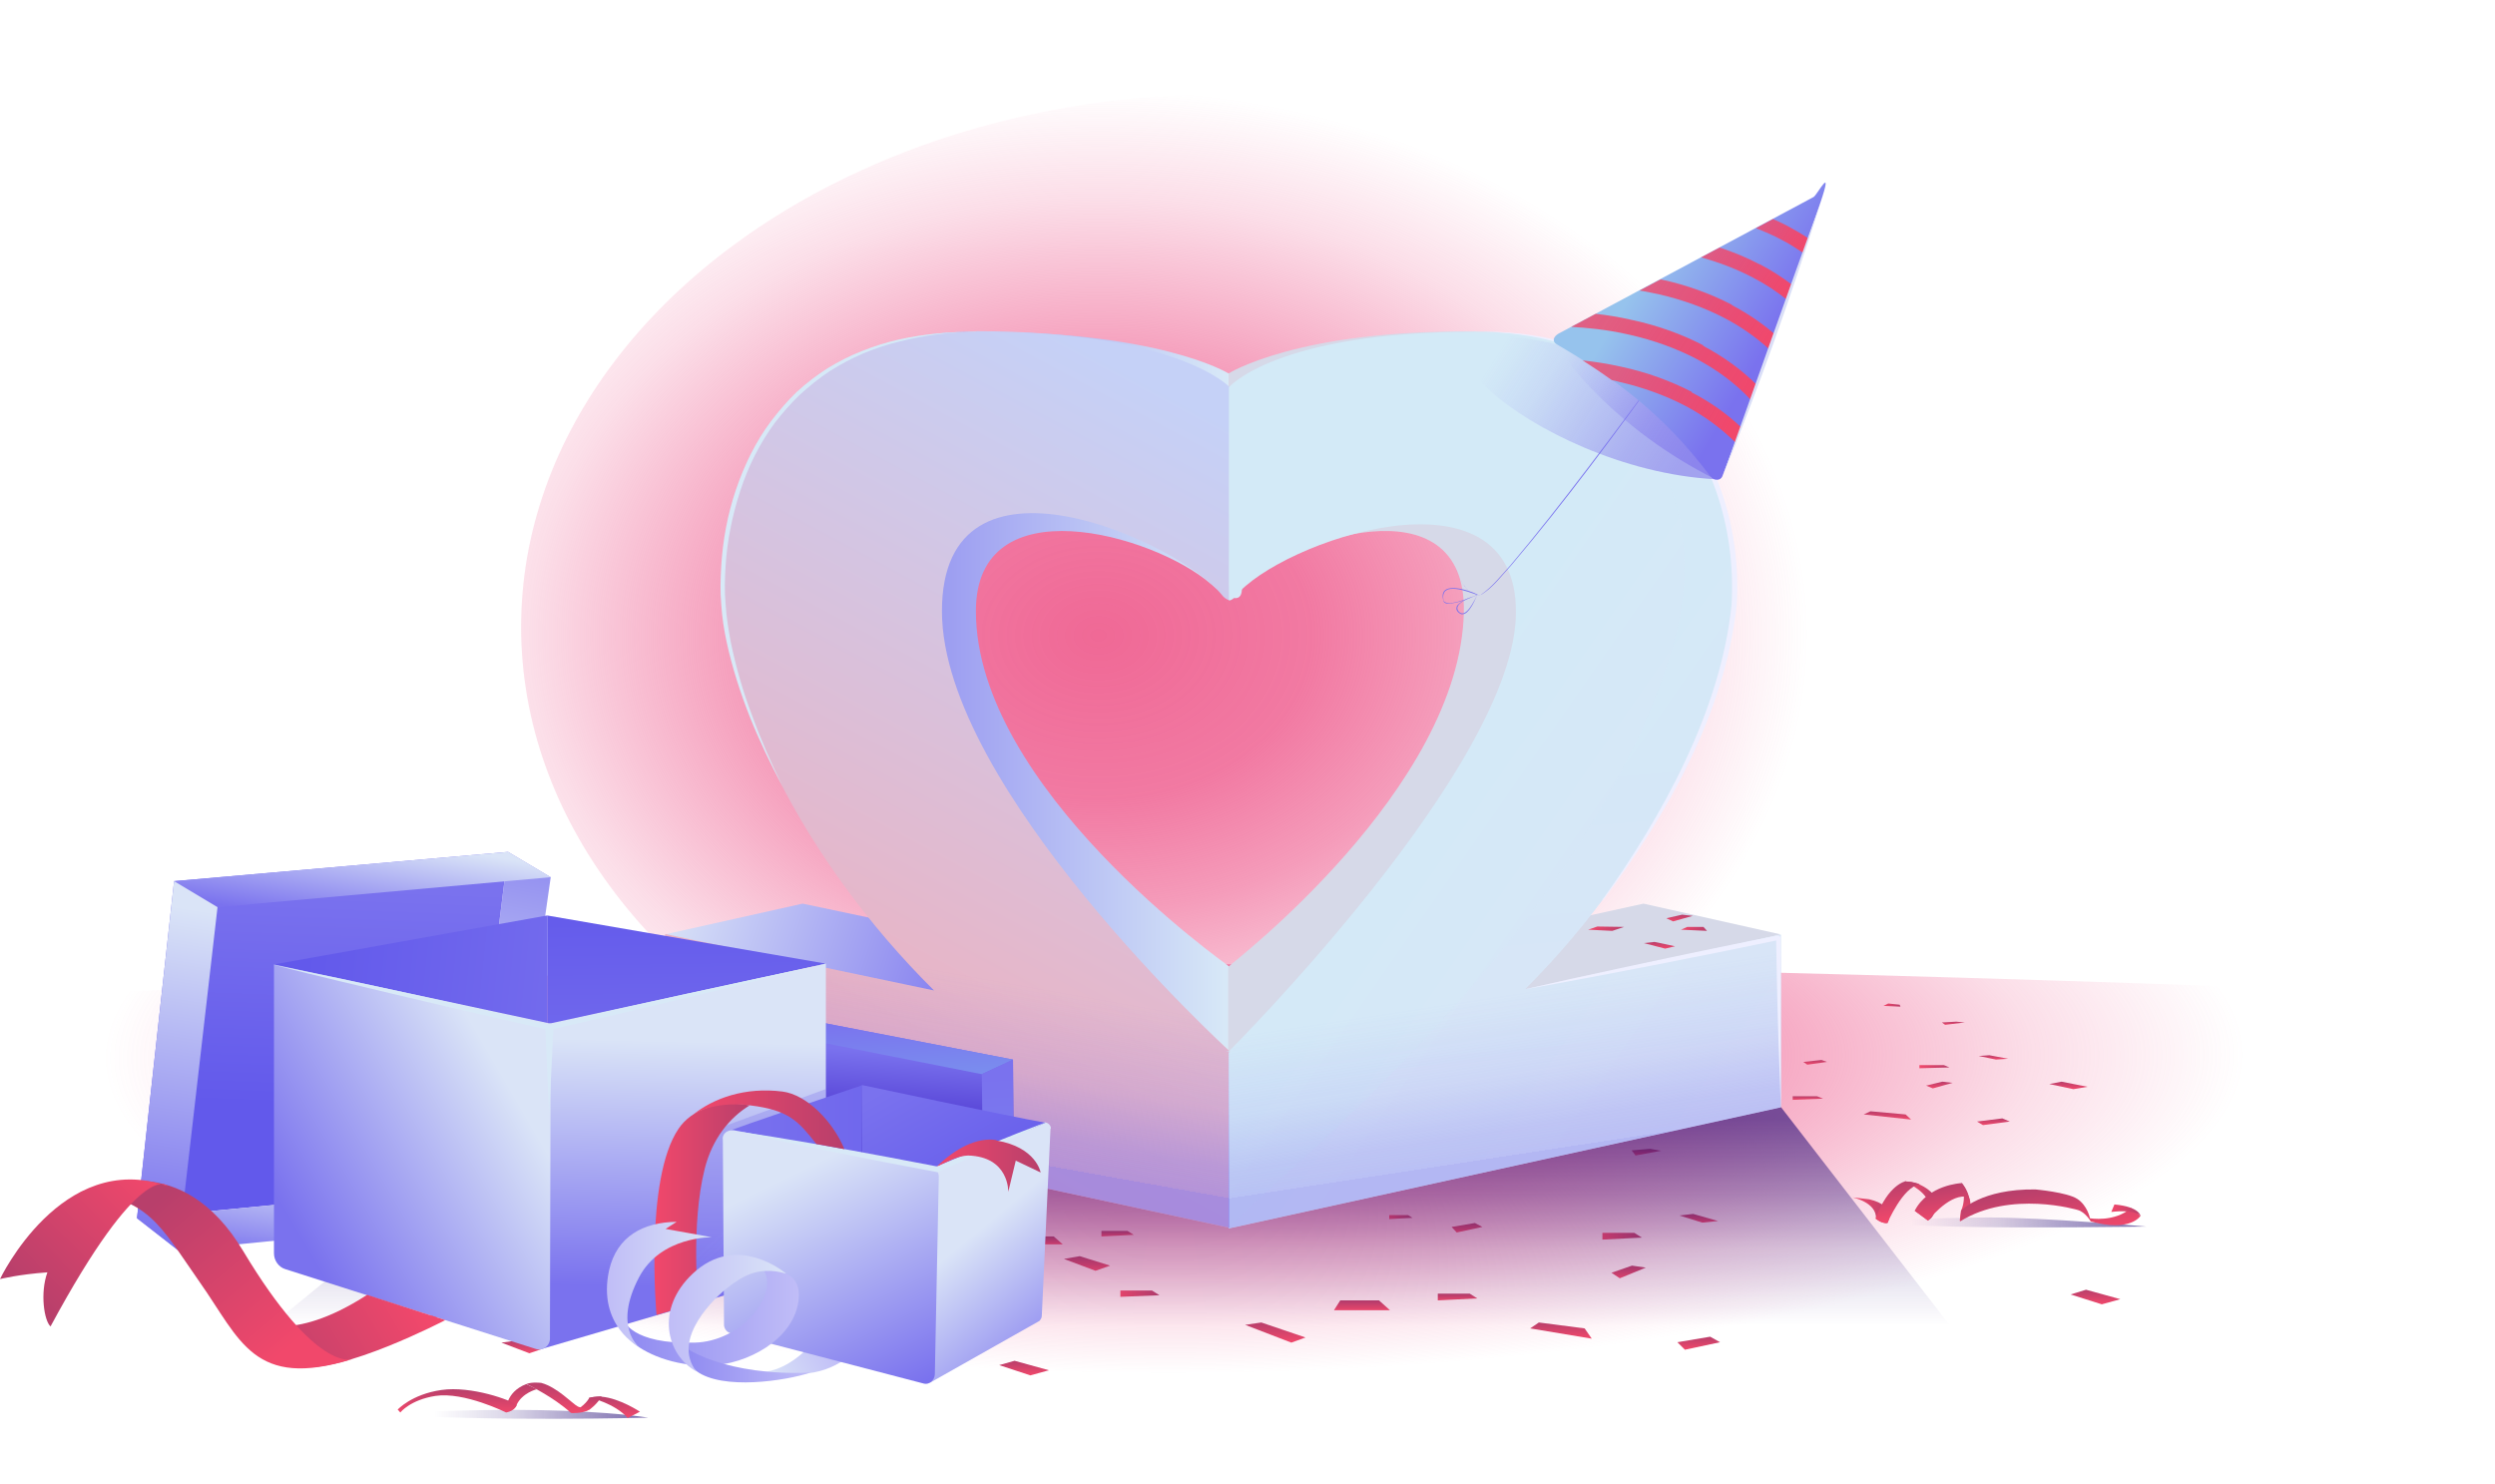 <?xml version="1.0" encoding="UTF-8"?><svg xmlns="http://www.w3.org/2000/svg" xmlns:xlink="http://www.w3.org/1999/xlink" viewBox="0 0 632 376"><defs><style>.cls-1{fill:none;}.cls-2{fill:url(#New_Gradient_Swatch_copy);}.cls-3{fill:url(#linear-gradient-124);}.cls-3,.cls-4,.cls-5,.cls-6,.cls-7,.cls-8,.cls-9,.cls-10,.cls-11,.cls-12,.cls-13,.cls-14,.cls-15,.cls-16,.cls-17,.cls-18,.cls-19,.cls-20,.cls-21,.cls-22,.cls-23,.cls-24,.cls-25,.cls-26,.cls-27,.cls-28,.cls-29,.cls-30,.cls-31,.cls-32,.cls-33,.cls-34,.cls-35,.cls-36,.cls-37,.cls-38,.cls-39,.cls-40,.cls-41,.cls-42,.cls-43,.cls-44,.cls-45,.cls-46,.cls-47,.cls-48,.cls-49,.cls-50,.cls-51,.cls-52,.cls-53,.cls-54,.cls-55,.cls-56,.cls-57,.cls-58,.cls-59,.cls-60,.cls-61,.cls-62,.cls-63,.cls-64,.cls-65,.cls-66,.cls-67,.cls-68,.cls-69,.cls-70,.cls-71,.cls-72,.cls-73,.cls-74,.cls-75,.cls-76,.cls-77,.cls-78,.cls-79,.cls-80,.cls-81,.cls-82,.cls-83,.cls-84,.cls-85,.cls-86,.cls-87{fill-rule:evenodd;}.cls-3,.cls-4,.cls-88,.cls-89,.cls-90,.cls-91{opacity:.6;}.cls-3,.cls-4,.cls-88,.cls-89,.cls-90,.cls-91,.cls-92,.cls-93,.cls-94{mix-blend-mode:multiply;}.cls-4{fill:url(#linear-gradient-112);}.cls-5{fill:url(#linear-gradient);}.cls-95{fill:#eeefff;}.cls-96{fill:#dadff7;}.cls-97,.cls-94{fill:#d6d9e8;}.cls-98{fill:#d8e9f7;}.cls-99{fill:#7a72ee;}.cls-100{fill:url(#linear-gradient-111);}.cls-101{fill:url(#linear-gradient-110);}.cls-102{fill:url(#linear-gradient-106);}.cls-103{fill:url(#linear-gradient-107);}.cls-104{fill:url(#linear-gradient-109);}.cls-105{fill:url(#linear-gradient-108);}.cls-106{fill:url(#linear-gradient-104);}.cls-107{fill:url(#linear-gradient-103);}.cls-108{fill:url(#linear-gradient-102);}.cls-109{fill:url(#linear-gradient-105);}.cls-110{fill:url(#linear-gradient-101);}.cls-111{fill:url(#linear-gradient-100);}.cls-112{fill:url(#New_Gradient_Swatch_copy-3);}.cls-113{fill:url(#New_Gradient_Swatch_copy-2);}.cls-6{fill:url(#linear-gradient-39);}.cls-7{fill:url(#linear-gradient-34);}.cls-8{fill:url(#linear-gradient-37);}.cls-9{fill:url(#linear-gradient-35);}.cls-10{fill:url(#linear-gradient-36);}.cls-11{fill:url(#linear-gradient-38);}.cls-12{fill:url(#linear-gradient-31);}.cls-13{fill:url(#linear-gradient-29);}.cls-14{fill:url(#linear-gradient-28);}.cls-15{fill:url(#linear-gradient-25);}.cls-16{fill:url(#linear-gradient-32);}.cls-17{fill:url(#linear-gradient-30);}.cls-18{fill:url(#linear-gradient-33);}.cls-19{fill:url(#linear-gradient-14);}.cls-20{fill:url(#linear-gradient-11);}.cls-21{fill:url(#linear-gradient-13);}.cls-22{fill:url(#linear-gradient-12);}.cls-23{fill:url(#linear-gradient-10);}.cls-24{fill:url(#linear-gradient-15);}.cls-25{fill:url(#linear-gradient-19);}.cls-26{fill:url(#linear-gradient-17);}.cls-27{fill:url(#linear-gradient-16);}.cls-28{fill:url(#linear-gradient-23);}.cls-29{fill:url(#linear-gradient-22);}.cls-30{fill:url(#linear-gradient-20);}.cls-31{fill:url(#linear-gradient-18);}.cls-32{fill:url(#linear-gradient-21);}.cls-33{fill:url(#linear-gradient-26);}.cls-34{fill:url(#linear-gradient-24);}.cls-35{fill:url(#linear-gradient-27);}.cls-36{fill:url(#linear-gradient-42);}.cls-37{fill:url(#linear-gradient-43);}.cls-38{fill:url(#linear-gradient-40);}.cls-39{fill:url(#linear-gradient-41);}.cls-40{fill:url(#linear-gradient-45);}.cls-41{fill:url(#linear-gradient-46);}.cls-42{fill:url(#linear-gradient-44);}.cls-43{fill:url(#linear-gradient-49);}.cls-44{fill:url(#linear-gradient-48);}.cls-45{fill:url(#linear-gradient-47);}.cls-46{fill:url(#linear-gradient-62);}.cls-47{fill:url(#linear-gradient-60);}.cls-48{fill:url(#linear-gradient-67);}.cls-49{fill:url(#linear-gradient-65);}.cls-50{fill:url(#linear-gradient-66);}.cls-51{fill:url(#linear-gradient-63);}.cls-52{fill:url(#linear-gradient-64);}.cls-53{fill:url(#linear-gradient-51);}.cls-54{fill:url(#linear-gradient-52);}.cls-55{fill:url(#linear-gradient-50);}.cls-56{fill:url(#linear-gradient-59);}.cls-57{fill:url(#linear-gradient-57);}.cls-58{fill:url(#linear-gradient-58);}.cls-59{fill:url(#linear-gradient-55);}.cls-60{fill:url(#linear-gradient-56);}.cls-61{fill:url(#linear-gradient-53);}.cls-62{fill:url(#linear-gradient-54);}.cls-63{fill:url(#linear-gradient-61);}.cls-88{fill:url(#linear-gradient-78);}.cls-89{fill:url(#linear-gradient-77);}.cls-90{fill:url(#linear-gradient-75);}.cls-91{fill:url(#linear-gradient-68);}.cls-92{fill:url(#linear-gradient-76);opacity:.4;}.cls-93{fill:url(#linear-gradient-98);opacity:.3;}.cls-114{fill:url(#radial-gradient-2);}.cls-115{fill:url(#radial-gradient);}.cls-116{fill:url(#linear-gradient-74);opacity:.5;}.cls-94{opacity:0;}.cls-64{fill:url(#linear-gradient-123);}.cls-65{fill:url(#linear-gradient-129);}.cls-66{fill:url(#linear-gradient-122);}.cls-67{fill:url(#linear-gradient-121);}.cls-68{fill:url(#linear-gradient-113);}.cls-69{fill:url(#linear-gradient-114);}.cls-70{fill:url(#linear-gradient-115);}.cls-71{fill:url(#linear-gradient-116);}.cls-72{fill:url(#linear-gradient-119);}.cls-73{fill:url(#linear-gradient-117);}.cls-74{fill:url(#linear-gradient-118);}.cls-75{fill:url(#linear-gradient-127);}.cls-76{fill:url(#linear-gradient-128);}.cls-77{fill:url(#linear-gradient-125);}.cls-78{fill:url(#linear-gradient-126);}.cls-79{fill:url(#linear-gradient-120);}.cls-117{fill:url(#linear-gradient-79);}.cls-118{fill:url(#linear-gradient-70);}.cls-119{fill:url(#linear-gradient-71);}.cls-120{fill:url(#linear-gradient-72);}.cls-121{fill:url(#linear-gradient-73);}.cls-122{fill:url(#linear-gradient-69);}.cls-123{fill:url(#linear-gradient-91);}.cls-124{fill:url(#linear-gradient-95);}.cls-125{fill:url(#linear-gradient-99);}.cls-126{fill:url(#linear-gradient-96);}.cls-127{fill:url(#linear-gradient-97);}.cls-128{fill:url(#linear-gradient-94);}.cls-129{fill:url(#linear-gradient-92);}.cls-130{fill:url(#linear-gradient-93);}.cls-131{fill:url(#linear-gradient-90);}.cls-132{fill:url(#linear-gradient-81);}.cls-133{fill:url(#linear-gradient-80);}.cls-134{fill:url(#linear-gradient-88);}.cls-135{fill:url(#linear-gradient-89);}.cls-136{fill:url(#linear-gradient-87);}.cls-137{fill:url(#linear-gradient-86);}.cls-138{fill:url(#linear-gradient-85);}.cls-139{fill:url(#linear-gradient-84);}.cls-140{fill:url(#linear-gradient-83);}.cls-141{fill:url(#linear-gradient-82);}.cls-142{isolation:isolate;}.cls-80{fill:url(#linear-gradient-8);}.cls-81{fill:url(#linear-gradient-9);}.cls-82{fill:url(#linear-gradient-3);}.cls-83{fill:url(#linear-gradient-2);}.cls-84{fill:url(#linear-gradient-4);}.cls-85{fill:url(#linear-gradient-6);}.cls-86{fill:url(#linear-gradient-7);}.cls-87{fill:url(#linear-gradient-5);}</style><radialGradient id="radial-gradient" cx="301.6" cy="231.5" fx="301.6" fy="231.5" r="100.4" gradientTransform="translate(922 25.2) rotate(89.9) scale(.8 2.7) skewX(0)" gradientUnits="userSpaceOnUse"><stop offset="0" stop-color="#ee588a"/><stop offset="0" stop-color="#ee588a" stop-opacity=".9"/><stop offset=".3" stop-color="#ee588b" stop-opacity=".8"/><stop offset=".5" stop-color="#ee598c" stop-opacity=".6"/><stop offset=".8" stop-color="#ee5a8d" stop-opacity=".2"/><stop offset="1" stop-color="#ee5b8f" stop-opacity="0"/></radialGradient><radialGradient id="radial-gradient-2" cx="1551.7" cy="160.3" fx="1551.7" fy="160.3" r="138.3" gradientTransform="translate(-1739.5 7.7) rotate(-.2) scale(1.3 1) skewX(0)" xlink:href="#radial-gradient"/><linearGradient id="linear-gradient" x1="422.5" y1="284.1" x2="422.5" y2="281.5" gradientUnits="userSpaceOnUse"><stop offset="0" stop-color="#f1486b"/><stop offset="1" stop-color="#b83f6b"/></linearGradient><linearGradient id="linear-gradient-2" x1="385.8" y1="274.7" x2="385.8" y2="272.8" xlink:href="#linear-gradient"/><linearGradient id="linear-gradient-3" x1="336.1" y1="263.7" x2="336.1" y2="262.8" xlink:href="#linear-gradient"/><linearGradient id="linear-gradient-4" x1="439.4" y1="279.9" x2="439.4" y2="278.6" xlink:href="#linear-gradient"/><linearGradient id="linear-gradient-5" x1="395.7" y1="257.9" x2="395.7" y2="257.2" xlink:href="#linear-gradient"/><linearGradient id="linear-gradient-6" x1="352.8" y1="287.3" x2="352.8" y2="285.6" xlink:href="#linear-gradient"/><linearGradient id="linear-gradient-7" x1="505" y1="285" x2="505" y2="283.3" xlink:href="#linear-gradient"/><linearGradient id="linear-gradient-8" x1="459.8" y1="269.7" x2="459.8" y2="268.5" xlink:href="#linear-gradient"/><linearGradient id="linear-gradient-9" x1="373.5" y1="288.4" x2="373.5" y2="286.5" xlink:href="#linear-gradient"/><linearGradient id="linear-gradient-10" x1="524" y1="275.9" x2="524" y2="274" xlink:href="#linear-gradient"/><linearGradient id="linear-gradient-11" x1="505" y1="268.4" x2="505" y2="267.3" xlink:href="#linear-gradient"/><linearGradient id="linear-gradient-12" x1="330.5" y1="284.3" x2="330.5" y2="282.7" xlink:href="#linear-gradient"/><linearGradient id="linear-gradient-13" x1="458" y1="278.6" x2="458" y2="277.7" xlink:href="#linear-gradient"/><linearGradient id="linear-gradient-14" x1="345.8" y1="265.7" x2="351.3" y2="265.7" xlink:href="#linear-gradient"/><linearGradient id="linear-gradient-15" x1="336" y1="284.1" x2="343.7" y2="284.1" xlink:href="#linear-gradient"/><linearGradient id="linear-gradient-16" x1="350.4" y1="274.9" x2="359.5" y2="274.9" xlink:href="#linear-gradient"/><linearGradient id="linear-gradient-17" x1="486.2" y1="270.2" x2="493.8" y2="270.2" xlink:href="#linear-gradient"/><linearGradient id="linear-gradient-18" x1="477.1" y1="254.6" x2="481.4" y2="254.6" xlink:href="#linear-gradient"/><linearGradient id="linear-gradient-19" x1="439.5" y1="257.1" x2="443.8" y2="257.1" xlink:href="#linear-gradient"/><linearGradient id="linear-gradient-20" x1="328.6" y1="264.7" x2="334.6" y2="264.7" xlink:href="#linear-gradient"/><linearGradient id="linear-gradient-21" x1="444.7" y1="267.7" x2="449.2" y2="267.7" xlink:href="#linear-gradient"/><linearGradient id="linear-gradient-22" x1="392.3" y1="277.7" x2="400" y2="277.7" xlink:href="#linear-gradient"/><linearGradient id="linear-gradient-23" x1="478.1" y1="283.6" x2="478.1" xlink:href="#linear-gradient"/><linearGradient id="linear-gradient-24" x1="491.3" y1="275.7" x2="491.3" y2="274" xlink:href="#linear-gradient"/><linearGradient id="linear-gradient-25" x1="361.6" y1="274" x2="361.6" y2="272.6" xlink:href="#linear-gradient"/><linearGradient id="linear-gradient-26" x1="376.6" y1="271.3" x2="376.6" y2="270.2" xlink:href="#linear-gradient"/><linearGradient id="linear-gradient-27" x1="391.8" y1="270.2" x2="391.8" y2="269.5" xlink:href="#linear-gradient"/><linearGradient id="linear-gradient-28" x1="365.1" y1="277.9" x2="365.1" y2="276.4" xlink:href="#linear-gradient"/><linearGradient id="linear-gradient-29" x1="419" y1="267.9" x2="419" y2="266.5" xlink:href="#linear-gradient"/><linearGradient id="linear-gradient-30" x1="436.8" y1="257.2" x2="436.8" y2="256.3" xlink:href="#linear-gradient"/><linearGradient id="linear-gradient-31" x1="494.8" y1="259.6" x2="494.8" y2="258.8" xlink:href="#linear-gradient"/><linearGradient id="linear-gradient-32" x1="323.1" y1="340.1" x2="323.1" y2="335" xlink:href="#linear-gradient"/><linearGradient id="linear-gradient-33" x1="275.3" y1="321.9" x2="275.3" y2="318.2" xlink:href="#linear-gradient"/><linearGradient id="linear-gradient-34" x1="210.7" y1="300.6" x2="210.7" y2="298.8" xlink:href="#linear-gradient"/><linearGradient id="linear-gradient-35" x1="132.2" y1="342.8" x2="132.2" y2="339.6" xlink:href="#linear-gradient"/><linearGradient id="linear-gradient-36" x1="345" y1="331.9" x2="345" y2="329.4" xlink:href="#linear-gradient"/><linearGradient id="linear-gradient-37" x1="288.2" y1="289.4" x2="288.2" y2="287.9" xlink:href="#linear-gradient"/><linearGradient id="linear-gradient-38" x1="232.4" y1="346.3" x2="232.4" y2="343.1" xlink:href="#linear-gradient"/><linearGradient id="linear-gradient-39" x1="430.3" y1="341.9" x2="430.3" y2="338.6" xlink:href="#linear-gradient"/><linearGradient id="linear-gradient-40" x1="371.6" y1="312.2" x2="371.6" y2="309.8" xlink:href="#linear-gradient"/><linearGradient id="linear-gradient-41" x1="259.4" y1="348.4" x2="259.4" y2="344.7" xlink:href="#linear-gradient"/><linearGradient id="linear-gradient-42" x1="530.8" y1="330.4" x2="530.8" y2="326.7" xlink:href="#linear-gradient"/><linearGradient id="linear-gradient-43" x1="430.3" y1="309.7" x2="430.3" y2="307.5" xlink:href="#linear-gradient"/><linearGradient id="linear-gradient-44" x1="203.4" y1="340.4" x2="203.4" y2="337.4" xlink:href="#linear-gradient"/><linearGradient id="linear-gradient-45" x1="369.2" y1="329.4" x2="369.2" y2="327.7" xlink:href="#linear-gradient"/><linearGradient id="linear-gradient-46" x1="223.4" y1="304.5" x2="230.5" y2="304.5" xlink:href="#linear-gradient"/><linearGradient id="linear-gradient-47" x1="210.6" y1="340.1" x2="220.6" y2="340.1" xlink:href="#linear-gradient"/><linearGradient id="linear-gradient-48" x1="108.7" y1="333" x2="120.6" y2="333" xlink:href="#linear-gradient"/><linearGradient id="linear-gradient-49" x1="229.3" y1="322.2" x2="241.1" y2="322.2" xlink:href="#linear-gradient"/><linearGradient id="linear-gradient-50" x1="405.9" y1="313.1" x2="415.9" y2="313.1" xlink:href="#linear-gradient"/><linearGradient id="linear-gradient-51" x1="394.1" y1="283" x2="399.6" y2="283" xlink:href="#linear-gradient"/><linearGradient id="linear-gradient-52" x1="345.2" y1="287.8" x2="350.8" y2="287.8" xlink:href="#linear-gradient"/><linearGradient id="linear-gradient-53" x1="201" y1="302.6" x2="208.8" y2="302.6" xlink:href="#linear-gradient"/><linearGradient id="linear-gradient-54" x1="139.3" y1="333" x2="147.9" y2="333" xlink:href="#linear-gradient"/><linearGradient id="linear-gradient-55" x1="351.9" y1="308.3" x2="357.8" y2="308.3" xlink:href="#linear-gradient"/><linearGradient id="linear-gradient-56" x1="283.8" y1="327.7" x2="293.7" y2="327.7" xlink:href="#linear-gradient"/><linearGradient id="linear-gradient-57" x1="395.4" y1="339.1" x2="395.4" y2="335" xlink:href="#linear-gradient"/><linearGradient id="linear-gradient-58" x1="412.5" y1="323.8" x2="412.5" y2="320.6" xlink:href="#linear-gradient"/><linearGradient id="linear-gradient-59" x1="243.8" y1="320.5" x2="243.8" y2="317.8" xlink:href="#linear-gradient"/><linearGradient id="linear-gradient-60" x1="263.4" y1="315.2" x2="263.4" y2="313.2" xlink:href="#linear-gradient"/><linearGradient id="linear-gradient-61" x1="283.1" y1="313.2" x2="283.1" y2="311.8" xlink:href="#linear-gradient"/><linearGradient id="linear-gradient-62" x1="248.5" y1="328" x2="248.5" y2="325.2" xlink:href="#linear-gradient"/><linearGradient id="linear-gradient-63" x1="318.4" y1="308.6" x2="318.4" y2="306" xlink:href="#linear-gradient"/><linearGradient id="linear-gradient-64" x1="341.7" y1="287.9" x2="341.7" y2="286.2" xlink:href="#linear-gradient"/><linearGradient id="linear-gradient-65" x1="417.1" y1="292.7" x2="417.1" y2="291" xlink:href="#linear-gradient"/><linearGradient id="linear-gradient-66" x1="101.8" y1="321.8" x2="101.8" y2="319.2" xlink:href="#linear-gradient"/><linearGradient id="linear-gradient-67" x1="138.8" y1="329.3" x2="138.8" y2="326.1" xlink:href="#linear-gradient"/><linearGradient id="New_Gradient_Swatch_copy" x1="211.8" y1="341.5" x2="194.9" y2="350.9" gradientUnits="userSpaceOnUse"><stop offset="0" stop-color="#c0bdf7"/><stop offset="1" stop-color="#dae4f7"/></linearGradient><linearGradient id="linear-gradient-68" x1="277.7" y1="348.9" x2="277.7" y2="283.4" gradientUnits="userSpaceOnUse"><stop offset="0" stop-color="#220976" stop-opacity="0"/><stop offset=".2" stop-color="#220976" stop-opacity="0"/><stop offset=".5" stop-color="#220976" stop-opacity=".3"/><stop offset=".7" stop-color="#220976" stop-opacity=".6"/><stop offset="1" stop-color="#220976"/></linearGradient><linearGradient id="linear-gradient-69" x1="251.6" y1="250.2" x2="170.6" y2="223.8" gradientUnits="userSpaceOnUse"><stop offset="0" stop-color="#7a72ee"/><stop offset="1" stop-color="#dae4f7"/></linearGradient><linearGradient id="linear-gradient-70" x1="198.5" y1="176.7" x2="311.2" y2="176.7" gradientUnits="userSpaceOnUse"><stop offset="0" stop-color="#7a72ee"/><stop offset="1" stop-color="#d8e9f7"/></linearGradient><linearGradient id="linear-gradient-71" x1="212.1" y1="285.7" x2="308.6" y2="105.5" gradientUnits="userSpaceOnUse"><stop offset="0" stop-color="#f0aebb"/><stop offset="1" stop-color="#c5d1f7"/></linearGradient><linearGradient id="linear-gradient-72" x1="182.5" y1="141.5" x2="247.2" y2="141.5" gradientUnits="userSpaceOnUse"><stop offset="0" stop-color="#d8e9f7"/><stop offset="1" stop-color="#d3eaf7"/></linearGradient><linearGradient id="linear-gradient-73" x1="449.5" y1="263.7" x2="349.7" y2="194.3" gradientUnits="userSpaceOnUse"><stop offset="0" stop-color="#dae4f7"/><stop offset="1" stop-color="#d3eaf7"/></linearGradient><linearGradient id="linear-gradient-74" x1="381.9" y1="282.6" x2="373.4" y2="183.1" xlink:href="#linear-gradient-73"/><linearGradient id="linear-gradient-75" x1="235.8" y1="290" x2="248.7" y2="217.8" gradientUnits="userSpaceOnUse"><stop offset="0" stop-color="#7a72ee"/><stop offset="0" stop-color="#7a72ee" stop-opacity=".8"/><stop offset=".1" stop-color="#7a72ee" stop-opacity=".7"/><stop offset=".2" stop-color="#7a72ee" stop-opacity=".5"/><stop offset=".3" stop-color="#7a72ee" stop-opacity=".3"/><stop offset=".4" stop-color="#7a72ee" stop-opacity=".2"/><stop offset=".5" stop-color="#7a72ee" stop-opacity=".1"/><stop offset=".6" stop-color="#7a72ee" stop-opacity="0"/><stop offset=".8" stop-color="#7a72ee" stop-opacity="0"/><stop offset=".9" stop-color="#7a72ee" stop-opacity="0"/></linearGradient><linearGradient id="linear-gradient-76" x1="385.2" y1="292.3" x2="375" y2="225.5" gradientUnits="userSpaceOnUse"><stop offset="0" stop-color="#7a72ee"/><stop offset="0" stop-color="#7a72ee" stop-opacity=".8"/><stop offset=".1" stop-color="#7a72ee" stop-opacity=".7"/><stop offset=".2" stop-color="#7a72ee" stop-opacity=".5"/><stop offset=".3" stop-color="#7a72ee" stop-opacity=".3"/><stop offset=".4" stop-color="#7a72ee" stop-opacity=".2"/><stop offset=".5" stop-color="#7a72ee" stop-opacity=".1"/><stop offset=".6" stop-color="#7a72ee" stop-opacity="0"/><stop offset=".7" stop-color="#7a72ee" stop-opacity="0"/><stop offset=".8" stop-color="#7a72ee" stop-opacity="0"/></linearGradient><linearGradient id="linear-gradient-77" x1="432" y1="112" x2="389.3" y2="84.4" gradientUnits="userSpaceOnUse"><stop offset="0" stop-color="#7a72ee"/><stop offset=".2" stop-color="#7a72ee" stop-opacity=".8"/><stop offset=".6" stop-color="#7a72ee" stop-opacity=".2"/><stop offset=".8" stop-color="#7a72ee" stop-opacity="0"/></linearGradient><linearGradient id="linear-gradient-78" x1="426.7" y1="115.8" x2="369.9" y2="79.2" gradientUnits="userSpaceOnUse"><stop offset="0" stop-color="#8073ea"/><stop offset=".2" stop-color="#8073ea" stop-opacity=".8"/><stop offset=".6" stop-color="#8073ea" stop-opacity=".2"/><stop offset=".8" stop-color="#8073ea" stop-opacity="0"/></linearGradient><linearGradient id="linear-gradient-79" x1="140.4" y1="198.9" x2="124.4" y2="279.9" xlink:href="#linear-gradient-69"/><linearGradient id="linear-gradient-80" x1="83.1" y1="224.6" x2="81" y2="280.3" gradientUnits="userSpaceOnUse"><stop offset="0" stop-color="#7a72ee"/><stop offset="1" stop-color="#6259eb"/></linearGradient><linearGradient id="linear-gradient-81" x1="174.5" y1="287.3" x2="173.5" y2="225.7" xlink:href="#linear-gradient-80"/><linearGradient id="linear-gradient-82" x1="167.2" y1="248.9" x2="77.6" y2="239.3" xlink:href="#linear-gradient-80"/><linearGradient id="linear-gradient-83" x1="448.5" y1="86.3" x2="417.2" y2="67.6" gradientUnits="userSpaceOnUse"><stop offset="0" stop-color="#7a72ee"/><stop offset="1" stop-color="#96c3ed"/></linearGradient><linearGradient id="linear-gradient-84" x1="438.1" y1="108.5" x2="410.5" y2="93.3" gradientUnits="userSpaceOnUse"><stop offset="0" stop-color="#f1486b"/><stop offset="1" stop-color="#f1486b" stop-opacity=".8"/></linearGradient><linearGradient id="linear-gradient-85" x1="442.5" y1="102.9" x2="402" y2="76.7" xlink:href="#linear-gradient-84"/><linearGradient id="linear-gradient-86" x1="457.5" y1="62.9" x2="446.2" y2="55.6" xlink:href="#linear-gradient-84"/><linearGradient id="linear-gradient-87" x1="453" y1="75.4" x2="432.8" y2="62.3" xlink:href="#linear-gradient-84"/><linearGradient id="linear-gradient-88" x1="448" y1="88.8" x2="417.9" y2="69.4" xlink:href="#linear-gradient-84"/><linearGradient id="linear-gradient-89" x1="89.8" y1="234.7" x2="93.5" y2="211.9" xlink:href="#linear-gradient-69"/><linearGradient id="linear-gradient-90" x1="78.9" y1="321.4" x2="82.8" y2="296.8" xlink:href="#linear-gradient-69"/><linearGradient id="linear-gradient-91" x1="-58.7" y1="248.9" x2="-69.6" y2="303.7" gradientTransform="translate(160.7 -8.3) rotate(-174.1) scale(1 -1)" xlink:href="#linear-gradient-69"/><linearGradient id="linear-gradient-92" x1="-97.5" y1="266.4" x2="-99" y2="304" gradientTransform="translate(160.7 -8.3) rotate(-174.1) scale(1 -1)" gradientUnits="userSpaceOnUse"><stop offset="0" stop-color="#7a72ee"/><stop offset="1" stop-color="#2300b3"/></linearGradient><linearGradient id="linear-gradient-93" x1="-93" y1="273.2" x2="-90.5" y2="257.7" gradientTransform="translate(160.7 -8.3) rotate(-174.1) scale(1 -1)" gradientUnits="userSpaceOnUse"><stop offset="0" stop-color="#7a8dee"/><stop offset="1" stop-color="#7a72ee"/></linearGradient><linearGradient id="linear-gradient-94" x1="-100.4" y1="331.8" x2="-97.7" y2="315.2" gradientTransform="translate(160.7 -8.3) rotate(-174.1) scale(1 -1)" xlink:href="#linear-gradient-69"/><linearGradient id="linear-gradient-95" x1="-128.3" y1="326.2" x2="-119.4" y2="270.4" xlink:href="#linear-gradient-93"/><linearGradient id="linear-gradient-96" x1="9644" y1="326.2" x2="9642.6" y2="263.8" gradientTransform="translate(9817.1) rotate(-180) scale(1 -1)" xlink:href="#linear-gradient-69"/><linearGradient id="linear-gradient-97" x1="74.1" y1="310.1" x2="130.2" y2="277.4" xlink:href="#linear-gradient-69"/><linearGradient id="linear-gradient-98" x1="177.6" y1="287.2" x2="227.1" y2="340.4" gradientUnits="userSpaceOnUse"><stop offset="0" stop-color="#7a72ee"/><stop offset=".2" stop-color="#7a72ee" stop-opacity="1"/><stop offset=".3" stop-color="#7a72ee" stop-opacity="1"/><stop offset=".3" stop-color="#7a72ee" stop-opacity=".9"/><stop offset=".4" stop-color="#7a72ee" stop-opacity=".8"/><stop offset=".4" stop-color="#7a72ee" stop-opacity=".8"/><stop offset=".5" stop-color="#7a72ee" stop-opacity=".6"/><stop offset=".5" stop-color="#7a72ee" stop-opacity=".5"/><stop offset=".5" stop-color="#7a72ee" stop-opacity=".3"/><stop offset=".5" stop-color="#7a72ee" stop-opacity=".2"/><stop offset=".6" stop-color="#7a72ee" stop-opacity="0"/></linearGradient><linearGradient id="linear-gradient-99" x1="275.1" y1="346.9" x2="246.5" y2="312.8" xlink:href="#linear-gradient-69"/><linearGradient id="linear-gradient-100" x1="37.6" y1="313.1" x2="50.9" y2="230.6" xlink:href="#linear-gradient-69"/><linearGradient id="linear-gradient-101" x1="103.1" y1="326" x2="65.2" y2="348.2" xlink:href="#linear-gradient"/><linearGradient id="linear-gradient-102" x1="71.3" y1="343" x2="38.9" y2="304.7" xlink:href="#linear-gradient"/><linearGradient id="linear-gradient-103" x1="37.6" y1="296.9" x2="6.6" y2="327.6" xlink:href="#linear-gradient"/><linearGradient id="linear-gradient-104" x1="184.2" y1="284.2" x2="264.7" y2="284.2" xlink:href="#linear-gradient-80"/><linearGradient id="linear-gradient-105" x1="231.7" y1="271.6" x2="252.2" y2="307.7" xlink:href="#linear-gradient-80"/><linearGradient id="linear-gradient-106" x1="165.8" y1="306.4" x2="190" y2="306.4" xlink:href="#linear-gradient"/><linearGradient id="linear-gradient-107" x1="228.1" y1="352.9" x2="201.1" y2="297.3" xlink:href="#linear-gradient-69"/><linearGradient id="linear-gradient-108" x1="157.9" y1="333.9" x2="202.3" y2="333.9" gradientUnits="userSpaceOnUse"><stop offset="0" stop-color="#8e89f1"/><stop offset="1" stop-color="#c0bdf7"/></linearGradient><linearGradient id="linear-gradient-109" x1="172.6" y1="345.8" x2="205.3" y2="345.8" xlink:href="#linear-gradient-108"/><linearGradient id="linear-gradient-110" x1="237.3" y1="295.3" x2="263.6" y2="295.3" xlink:href="#linear-gradient"/><linearGradient id="linear-gradient-111" x1="175.5" y1="283.6" x2="213.9" y2="283.6" xlink:href="#linear-gradient"/><linearGradient id="New_Gradient_Swatch_copy-2" x1="169.4" y1="332.6" x2="199.1" y2="332.6" xlink:href="#New_Gradient_Swatch_copy"/><linearGradient id="New_Gradient_Swatch_copy-3" x1="153.7" y1="325.4" x2="180.4" y2="325.4" xlink:href="#New_Gradient_Swatch_copy"/><linearGradient id="linear-gradient-112" x1="469.1" y1="309.7" x2="543.6" y2="309.7" xlink:href="#linear-gradient-68"/><linearGradient id="linear-gradient-113" x1="559.5" y1="262" x2="559.5" y2="254.2" gradientTransform="translate(-65 52.7) rotate(-.7)" xlink:href="#linear-gradient"/><linearGradient id="linear-gradient-114" x1="-745.8" y1="8601.7" x2="-745.8" y2="8593.7" gradientTransform="translate(9058.5 1304.2) rotate(91.7)" xlink:href="#linear-gradient"/><linearGradient id="linear-gradient-115" x1="-743.1" y1="8614.9" x2="-743.1" y2="8605.4" gradientTransform="translate(9058.5 1304.2) rotate(91.7)" xlink:href="#linear-gradient"/><linearGradient id="linear-gradient-116" x1="-740.3" y1="8591.1" x2="-749.7" y2="8592.9" gradientTransform="translate(9058.5 1304.2) rotate(91.7)" xlink:href="#linear-gradient"/><linearGradient id="linear-gradient-117" x1="-740.6" y1="8602.4" x2="-750.1" y2="8604.2" gradientTransform="translate(9058.5 1304.2) rotate(91.7)" xlink:href="#linear-gradient"/><linearGradient id="linear-gradient-118" x1="581.5" y1="267.9" x2="579.7" y2="255.1" gradientTransform="translate(-65 52.7) rotate(-.7)" xlink:href="#linear-gradient"/><linearGradient id="linear-gradient-119" x1="534.8" y1="306.5" x2="542.2" y2="306.5" xlink:href="#linear-gradient"/><linearGradient id="linear-gradient-120" x1="420.3" y1="240.3" x2="420.3" y2="238.6" xlink:href="#linear-gradient"/><linearGradient id="linear-gradient-121" x1="402.3" y1="235.2" x2="411.4" y2="235.2" xlink:href="#linear-gradient"/><linearGradient id="linear-gradient-122" x1="425.8" y1="235.3" x2="432.4" y2="235.3" xlink:href="#linear-gradient"/><linearGradient id="linear-gradient-123" x1="425.4" y1="233.4" x2="425.4" y2="231.7" xlink:href="#linear-gradient"/><linearGradient id="linear-gradient-124" x1="96.6" y1="358.3" x2="164.2" y2="358.3" xlink:href="#linear-gradient-68"/><linearGradient id="linear-gradient-125" x1="132.1" y1="357.5" x2="132.2" y2="350.6" xlink:href="#linear-gradient"/><linearGradient id="linear-gradient-126" x1="148.5" y1="357.9" x2="148.5" y2="353.7" xlink:href="#linear-gradient"/><linearGradient id="linear-gradient-127" x1="115.8" y1="358" x2="115.9" y2="351.9" xlink:href="#linear-gradient"/><linearGradient id="linear-gradient-128" x1="141.3" y1="357.9" x2="141.4" y2="350.2" xlink:href="#linear-gradient"/><linearGradient id="linear-gradient-129" x1="155.7" y1="359.1" x2="155.7" y2="353.7" xlink:href="#linear-gradient"/></defs><g class="cls-142"><g id="Artwork_FG"><g><path class="cls-115" d="M632,252.5s-187.2-8.2-328.2-8.2S3.3,252.5,3.3,252.5v99.4H632v-99.4Z"/><ellipse class="cls-114" cx="310" cy="158.8" rx="178" ry="135"/><g><polygon class="cls-5" points="416.6 281.8 425.6 284.1 428.4 283.5 419.8 281.5 416.6 281.8"/><polygon class="cls-83" points="381.3 273.2 387.5 274.7 390.3 274.1 384.4 272.8 381.3 273.2"/><polygon class="cls-82" points="334 263 337 263.7 338.3 263.4 335.5 262.8 334 263"/><polygon class="cls-84" points="435.1 278.6 433.9 279.9 444.8 279.9 442.7 278.6 435.1 278.6"/><polygon class="cls-87" points="393.9 257.2 392.4 257.9 398.6 257.9 399.1 257.3 393.9 257.2"/><polygon class="cls-85" points="348.6 286.3 354.9 285.6 356.9 286.3 350 287.3 348.6 286.3"/><polygon class="cls-86" points="500.8 284.1 507.2 283.3 509.1 284.1 502.3 285 500.8 284.1"/><polygon class="cls-80" points="456.8 269 461.4 268.5 462.8 269 457.8 269.7 456.8 269"/><polygon class="cls-81" points="368.7 287.1 374.8 288.4 378.4 287.7 371.7 286.5 368.7 287.1"/><polygon class="cls-23" points="519.1 274.6 525.2 275.9 528.8 275.3 522.2 274 519.1 274.6"/><polygon class="cls-20" points="501.2 267.5 505.6 268.4 508.7 268.2 503.9 267.3 501.2 267.5"/><polygon class="cls-22" points="326.3 283.1 331.4 284.3 334.7 284 328.1 282.7 326.3 283.1"/><polygon class="cls-21" points="454.1 277.7 460.3 277.7 461.8 278.3 454.1 278.6 454.1 277.7"/><polygon class="cls-19" points="345.8 265.4 350.3 265.4 351.3 265.9 345.8 266 345.8 265.4"/><polygon class="cls-24" points="336 283.7 342.3 283.7 343.7 284.3 336 284.5 336 283.7"/><polygon class="cls-27" points="352.7 274.3 359.5 274.4 356.5 275.4 350.4 275.2 352.7 274.3"/><polygon class="cls-26" points="486.2 269.8 492.4 269.8 493.8 270.4 486.2 270.6 486.2 269.8"/><polygon class="cls-31" points="478.3 254.2 481.2 254.5 481.4 255 477.1 254.8 478.3 254.2"/><polygon class="cls-25" points="440.7 256.7 443.7 257 443.8 257.5 439.5 257.3 440.7 256.7"/><polygon class="cls-30" points="330.2 264.4 334.3 264.4 334.6 264.9 328.6 265.1 330.2 264.4"/><polygon class="cls-32" points="444.7 267.5 448.4 267.5 449.2 267.8 444.7 268 444.7 267.5"/><polygon class="cls-29" points="392.3 277.3 398.5 277.3 400 277.9 392.3 278.1 392.3 277.3"/><polygon class="cls-28" points="473.8 281.5 482.7 282.3 484.1 283.6 472.1 282.3 473.8 281.5"/><polygon class="cls-34" points="487.9 275 492 274 494.6 274.3 489.6 275.7 487.9 275"/><polygon class="cls-15" points="358.1 272.9 361.6 274 365.1 273.5 360.6 272.6 358.1 272.9"/><polygon class="cls-33" points="373.1 270.2 372.2 271.3 381.1 271.3 379.3 270.2 373.1 270.2"/><polygon class="cls-35" points="388.6 269.5 393.7 269.5 394.9 270 388.6 270.2 388.6 269.5"/><polygon class="cls-14" points="360.8 276.6 368.3 276.4 370.7 277.6 359.6 277.9 360.8 276.6"/><polygon class="cls-13" points="416.2 267.3 419.5 266.5 421.7 266.7 417.6 267.9 416.2 267.3"/><polygon class="cls-17" points="435.1 256.8 437.2 256.3 438.6 256.5 436 257.2 435.1 256.8"/><polygon class="cls-12" points="491.9 259 495.5 258.8 497.7 259 492.7 259.6 491.9 259"/></g><g><polygon class="cls-16" points="315.4 335.6 327.1 340.1 330.7 338.8 319.5 335 315.4 335.6"/><polygon class="cls-18" points="269.5 318.9 277.5 321.9 281.2 320.6 273.5 318.2 269.5 318.9"/><polygon class="cls-7" points="207.9 299.1 211.8 300.6 213.6 300 209.9 298.8 207.9 299.1"/><polygon class="cls-9" points="127 340.1 134.1 342.8 137.3 341.7 130.6 339.6 127 340.1"/><polygon class="cls-10" points="339.5 329.4 337.9 331.9 352.1 331.9 349.3 329.4 339.5 329.4"/><polygon class="cls-8" points="285.8 287.9 283.9 289.4 291.9 289.4 292.6 288.2 285.8 287.9"/><polygon class="cls-11" points="226.9 344.4 235.2 343.1 237.8 344.4 228.8 346.3 226.9 344.4"/><polygon class="cls-6" points="424.9 340 433.2 338.6 435.7 340 426.8 341.9 424.9 340"/><polygon class="cls-38" points="367.7 310.8 373.6 309.8 375.5 310.8 369 312.2 367.7 310.8"/><polygon class="cls-39" points="253.1 345.8 261 348.4 265.7 347.1 257 344.7 253.1 345.8"/><polygon class="cls-36" points="524.5 327.9 532.4 330.4 537.1 329.1 528.4 326.7 524.5 327.9"/><polygon class="cls-37" points="425.4 307.9 431.2 309.7 435.2 309.3 428.9 307.5 425.4 307.9"/><polygon class="cls-42" points="198 338.1 204.5 340.4 208.9 339.8 200.2 337.4 198 338.1"/><polygon class="cls-40" points="364.2 327.7 372.3 327.7 374.2 328.9 364.2 329.4 364.2 327.7"/><polygon class="cls-41" points="223.4 303.9 229.1 303.9 230.5 304.8 223.4 305.1 223.4 303.9"/><polygon class="cls-45" points="210.6 339.2 218.7 339.2 220.6 340.5 210.6 340.9 210.6 339.2"/><polygon class="cls-44" points="111.7 331.9 120.6 332.1 116.7 334 108.7 333.6 111.7 331.9"/><polygon class="cls-43" points="232.3 321.2 241.1 321.3 237.2 323.2 229.3 322.8 232.3 321.2"/><polygon class="cls-55" points="405.9 312.3 414 312.3 415.9 313.5 405.9 314 405.9 312.3"/><polygon class="cls-53" points="395.6 282.2 399.4 282.7 399.6 283.7 394.1 283.3 395.6 282.2"/><polygon class="cls-54" points="346.7 287.1 350.6 287.6 350.8 288.6 345.2 288.1 346.7 287.1"/><polygon class="cls-61" points="203 302 208.4 301.9 208.8 302.9 201 303.3 203 302"/><polygon class="cls-62" points="141.3 332.2 146.7 332.1 147.9 334 139.3 333.4 141.3 332.2"/><polygon class="cls-59" points="351.9 307.8 356.7 307.8 357.8 308.5 351.9 308.8 351.9 307.8"/><polygon class="cls-60" points="283.8 326.9 291.8 326.9 293.7 328.1 283.8 328.5 283.8 326.9"/><polygon class="cls-57" points="389.8 335 401.4 336.5 403.2 339.1 387.6 336.5 389.8 335"/><polygon class="cls-58" points="408.2 322.4 413.4 320.6 416.9 321.1 410.3 323.8 408.2 322.4"/><polygon class="cls-56" points="239.2 318.3 243.8 320.5 248.4 319.5 242.5 317.8 239.2 318.3"/><polygon class="cls-47" points="258.8 313.2 257.6 315.2 269.2 315.2 266.9 313.2 258.8 313.2"/><polygon class="cls-63" points="279 311.8 285.6 311.8 287.2 312.8 279 313.2 279 311.8"/><polygon class="cls-46" points="242.8 325.5 252.5 325.2 255.7 327.4 241.2 328 242.8 325.5"/><polygon class="cls-51" points="314.9 307.5 319.2 306 322 306.4 316.7 308.6 314.9 307.5"/><polygon class="cls-52" points="339.4 287.2 342.2 286.2 344 286.5 340.6 287.9 339.4 287.2"/><polygon class="cls-49" points="413.3 291.4 418 291 420.8 291.5 414.3 292.7 413.3 291.4"/><polygon class="cls-50" points="98.2 320.7 102.5 319.2 105.3 319.7 100 321.8 98.2 320.7"/><polygon class="cls-48" points="134.5 327.9 139.7 326.1 143.2 326.7 136.6 329.3 134.5 327.9"/></g><path class="cls-2" d="M213,345c-3.4,2.1-6.9,3-11.6,3.1-8.8,.3-7.9-.6-7.9-.6,0,0,4.9,0,10.7-5.6s12.7,.8,8.8,3.2Z"/><polyline class="cls-91" points="169.6 281 110.8 301.2 49 351.9 506.4 351.9 451.1 280.4 169.6 281"/><g><polygon class="cls-122" points="251.2 254.7 168.4 236.7 203.3 228.9 273.5 243.7 251.2 254.7"/><polygon class="cls-97" points="371.3 254.7 451.1 236.7 416.3 228.9 348.9 243.7 371.3 254.7"/><path class="cls-118" d="M311.2,94.6s-17.8-11.1-66.4-10.5c-44.7,.5-46.3,38.1-46.3,64.8s19.1,73.1,51.8,107.2c22.6,4.2,36.9,4.9,45.9,4.2v8.9h15v-13.6h0s0,0,0,0v-10.9c-.6-.5-64-45-64-89.9,0-32.1,44.7-19.5,59.4-7s4.6-10.5,4.6-10.5v-42.9Z"/><path class="cls-97" d="M373.8,84c-44.9-.6-62.6,10.6-62.6,10.6v44.9s2.4,10.4,2.9,9.8c12.1-12.9,57.4-28,56.7,5.7-.9,44.8-59.1,89.3-59.7,89.9v24.5s15,0,15,0v-8.9c8.4,.5,21.5-.3,41.8-4.3,30.4-34.2,48.3-80.5,48.3-107.2s-.8-64.3-42.5-64.9Z"/></g><path class="cls-1" d="M311.2,266.5l.7-.2c-.6,0-.7,0-.7,0,0,0-.2,0-.8,0l.8,.2Z"/><path class="cls-119" d="M247.2,84c-50.8,0-64,38.1-64,64.9s19.6,68.5,53.4,102l-68.1-14.3v43.7l142.9,30.7v-44.6l-.8-.2c.6,0,.8,0,.8,0,0,0-72.8-66.4-72.8-111.4s59.9-17.7,71-4c.1,.2,1.1,1.2,1.8,1.2s0-2.7,0-4.1v-49.9s-13.3-14.1-64-14.1Z"/><path class="cls-120" d="M247.2,84c-6.5,.1-13,.9-19.3,2.5-3.1,.7-6.2,1.8-9.2,3-3,1.3-5.8,2.8-8.5,4.5-2.7,1.8-5.2,3.8-7.6,6-2.3,2.2-4.4,4.6-6.4,7.2-3.8,5.2-6.7,11-8.7,17.2-2,6.1-3.3,12.5-3.7,18.9-.2,3.2-.3,6.5,0,9.7,.2,3.2,.7,6.4,1.3,9.6,1.3,6.3,3.1,12.6,5.4,18.6,2.2,6.1,4.8,12,7.7,17.9-3.1-5.7-5.9-11.6-8.3-17.6-2.4-6.1-4.4-12.3-5.8-18.7-.7-3.2-1.2-6.4-1.4-9.7-.3-3.3-.2-6.6,0-9.8,.4-6.5,1.6-13,3.7-19.2,2.1-6.2,5-12.2,8.9-17.4,2-2.6,4.1-5.1,6.5-7.4,2.4-2.2,5-4.2,7.8-6,2.8-1.7,5.7-3.2,8.8-4.4,3-1.2,6.2-2.2,9.3-2.9,6.4-1.4,12.9-2,19.4-1.9Z"/><path class="cls-121" d="M386.4,250.5c33.5-33.5,53-76.3,53-101.6s-14.8-64.9-65.5-64.9-62.6,14.1-62.6,14.1v54c.7,0,1.3-.6,1.7-1.1,11-13.7,71-34.8,71,4s-72.8,111.4-72.8,111.4c0,0,.2,0,.7,0l-.7,.2v44.6l139.9-30.7v-43.7l-64.8,13.8Z"/><path class="cls-116" d="M451.1,236.7l-64.8,13.8c33.5-33.5,53-76.3,53-101.6s-14.4-63.9-63.6-64.9c39.7,11,59.3,42.6,47.6,81.2-23.3,76.5-112.1,143-112.1,145.9l139.9-30.7v-43.7Z"/><path class="cls-94" d="M168.4,236.7l68.1,14.3c-33.5-33.5-53.4-76.7-53.4-102,42.5,101.5,128.1,159.4,128.1,162.2l-142.9-30.7v-43.7Z"/><path class="cls-95" d="M405.8,228.1c15.3-21.4,30.1-48.2,32.8-74.8,1.2-19.4-5.1-39.9-19.5-53.3-11.5-10.9-27.6-15.5-43.2-16,15.7,0,32.1,4.4,43.9,15.3,14.8,13.5,21.4,34.4,20.1,54.1-2.9,27.1-17.7,53.3-33.9,74.7h0Z"/><g><path class="cls-90" d="M247.2,84c-50.8,0-64,38.1-64,64.9s19.6,68.5,53.4,102l-68.1-14.3v43.7l142.9,30.7v-44.6h0c0-.1-72.8-66.5-72.8-111.5s59.9-17.7,71-4c.1,.2,1.1,1.2,1.8,1.2s0-2.7,0-4.1v-49.9s-13.3-14.1-64-14.1Z"/><path class="cls-92" d="M386.4,250.5c33.5-33.5,53-76.3,53-101.6s-14.8-64.9-65.5-64.9-62.6,14.1-62.6,14.1v54c.7,0,1.3-.6,1.7-1.1,11-13.7,71-34.8,71,4s-72.8,111.4-72.8,111.4c0,0,.2,0,.7,0l-.7,.2v44.6l139.9-30.7v-43.7l-64.8,13.8Z"/></g><g><path class="cls-89" d="M434.5,121.4c-24.9-12.5-38.4-30.2-40.9-35.2l26.4,9.3,14.5,25.8Z"/><path class="cls-88" d="M434.5,121.4c-46.6-2.5-92.2-45.9-40.2-34.2l25.7,8.4,14.5,25.8Z"/></g><path class="cls-99" d="M421.4,93c-12.4,17-24.9,34.1-38.6,50.2-2.4,2.6-4.5,5.5-7.5,7.4-1.8,.8-3.4-.9-4.4-2.2-1-1.4-1.7-3.1-2.3-4.7,.9,2.4,2,5,4.2,6.6,.7,.4,1.7,.8,2.4,.3,2.9-2,5.1-4.9,7.4-7.4,13.1-15.5,26.4-33.7,38.7-50.1h0Z"/><polygon class="cls-117" points="139.5 222.2 127.2 308.6 118.1 300.5 128.7 215.8 139.5 222.2"/><polygon class="cls-133" points="118.1 300.5 34.7 308.6 44.1 223.2 128.7 215.8 118.1 300.5"/><polyline class="cls-132" points="138.6 259.7 209.2 244.1 138.6 231.9"/><polyline class="cls-141" points="138.6 231.9 69.4 244.3 138.6 259.7"/><path class="cls-140" d="M394.3,87.2c14.2,8.3,26.9,17.4,38.9,33.4,.9,1.2,2.6,1.3,3.1,0,9.2-23.6,21.3-58.9,24.8-69.2s-.8-2-1.7-1.5l-64.6,34.6c-1.2,.7-1.8,1.9-.5,2.7Z"/><g><path class="cls-139" d="M428.6,99.3c-5.4-2.8-11.4-5-17.9-6.4-3.6-.8-6.9-1.3-9.8-1.6,2.5,1.6,4.9,3.2,7.4,5,.6,.1,1.1,.2,1.7,.4,6.2,1.4,11.9,3.5,16.9,6.1,4.9,2.6,9.1,5.7,12.7,9.3,.5-1.3,1-2.6,1.4-3.9-3.6-3.4-7.8-6.4-12.5-8.8Z"/><path class="cls-138" d="M431.5,87.5c-5.4-2.8-11.4-5-17.9-6.4-3.4-.8-6.6-1.3-9.4-1.6l-6.2,3.3c3.5,.2,8.8,.6,14.8,2,6.2,1.4,11.9,3.5,16.9,6.1,5.3,2.8,10,6.3,13.8,10.4,.5-1.3,1-2.6,1.4-3.9-3.8-3.8-8.4-7.1-13.5-9.8Z"/><path class="cls-137" d="M452.9,57.3c-1.2-.6-2.5-1.3-3.8-1.8l-4.3,2.3c2.2,.9,4.4,1.8,6.4,2.9,2,1,3.8,2.2,5.6,3.4,.4-1.3,.9-2.5,1.3-3.7-1.6-1.1-3.4-2.1-5.2-3.1Z"/><path class="cls-136" d="M445.8,67c-3.2-1.7-6.6-3.1-10.2-4.3l-4.7,2.5c4.7,1.3,9.1,3,13.1,5.1,3.1,1.6,6,3.5,8.6,5.6,.4-1.3,.9-2.5,1.3-3.8-2.5-1.9-5.3-3.7-8.2-5.2Z"/><path class="cls-134" d="M438.7,77.2c-5.4-2.8-11.4-5-17.9-6.4,0,0-.1,0-.2,0l-5.3,2.8c1.5,.2,3.1,.6,4.7,.9,6.2,1.4,11.9,3.5,16.9,6.1,4.2,2.2,8,4.9,11.3,7.9,.5-1.3,.9-2.6,1.4-3.8-3.2-2.8-6.9-5.3-10.9-7.4Z"/></g><path class="cls-95" d="M451.1,280.4c-.4-10-.8-22.2-1-32.2,0,0-.2-10.7-.2-10.7l.7,.6c-20.7,4.3-43.5,8.8-64.3,12.5,14.7-3.4,33.1-7.3,48-10.4,5.3-1.1,10.7-2.2,16-3.2,.3,0,.6,.1,.7,.4,0,0,0,0,0,.1s.1,10.7,.1,10.7c0,10,0,22.2,0,32.2h0Z"/><path class="cls-96" d="M436.4,120.5c7.2-20,17.5-49.5,24.8-69.2-7.4,23.4-15.5,46.5-24.8,69.2h0Z"/><path class="cls-99" d="M374.2,150.7c-2.3-.8-9.2-3.6-8.6,1.1,.2,2.5,7.2-.6,8.6-1.1-2.3,1-4.8,2.1-7.3,2.2-.4,0-.9,0-1.2-.5-1.8-5.5,6-3.1,8.6-1.8h0Z"/><path class="cls-99" d="M374.2,150.7c-1.3,.5-6.4,2.2-4.7,4.2,1.8,2,4-2.9,4.7-4.2-.5,1.1-1,2.3-1.7,3.3-.5,.7-1.2,1.7-2.3,1.6-.6-.2-1.2-.7-1.3-1.4,0-.3,.1-.7,.3-.9,1.3-1.4,3.2-2,4.9-2.5h0Z"/><polygon class="cls-135" points="55.1 229.8 139.5 222.2 128.7 215.8 44.1 223.2 55.1 229.8"/><polygon class="cls-131" points="45.1 316.7 127.2 308.6 118.1 300.5 34.7 308.6 45.1 316.7"/><polygon class="cls-98" points="206.6 318.3 206.5 289 207.4 289 206.6 318.3 206.6 318.3"/><g><polygon class="cls-123" points="192.5 261 194.7 320.1 201.4 315.3 200.2 257.5 192.5 261"/><polygon class="cls-129" points="201.4 315.3 257 326.6 256.6 268.4 200.2 257.5 201.4 315.3"/><polygon class="cls-130" points="248.7 272.1 192.5 261 200.2 257.5 256.6 268.4 248.7 272.1"/><polygon class="cls-128" points="249.4 331.3 194.7 320.1 201.4 315.3 257 326.6 249.4 331.3"/><polygon class="cls-124" points="257 326.6 249.4 331.3 248.7 272.1 256.6 268.4 257 326.6"/></g><polygon class="cls-126" points="209.2 244.1 209.2 320.6 136.9 341.8 139.1 259.3 209.2 244.1"/><path class="cls-127" d="M69.4,244.3v73.2c0,1.8,1.2,3.5,2.9,4l63.4,20.2c1.8,.6,3.6-.8,3.6-2.6l.2-79.8-70.1-15Z"/><path class="cls-93" d="M209.2,275.9v7.4l-19.7,9.7-1.8,33.9-12.1,3.5v-40.6c0-1,.6-1.8,1.5-2.2l32-11.7Z"/><path class="cls-125" d="M266.1,285.9l-2.2,47.3c0,.6-.2,.9-.6,1.4l-27.8,15.7,1.2-53.8,27.4-12.1c1-.4,2.1,.5,2.1,1.4Z"/><polygon class="cls-98" points="139.1 282.4 138.1 260.2 140.2 260.2 139.1 282.4 139.1 282.4"/><polygon class="cls-111" points="34.7 308.6 45.1 316.7 55.1 229.8 44.1 223.2 34.7 308.6"/><path class="cls-110" d="M112.8,334.4s-26.5,13.8-37.1,11.7c-10.6-2.1-11.1-11.7-11.1-11.7,0,0,8.7,6.3,28.4-6.4,11.4,3.7,19.8,6.4,19.8,6.4Z"/><path class="cls-108" d="M89.2,344.3s-9,3.6-27.6-27.4c-15.6-26-36.5-16.4-41.7-14.7,17.5,.8,20.5,8,30.7,22.6,10.3,14.6,13.6,27.2,38.6,19.5Z"/><path class="cls-107" d="M42.3,300.3s-6.7-6.6-29.5,35.7c-1.6-1.4-2.7-8.4-.8-13.7-7.2,.5-12,1.7-12,1.7,0,0,15.6-32.8,42.3-23.6Z"/><path class="cls-106" d="M218.1,275s-32.8,11-33.9,11.7l34.1,6.7v-18.5s0,0-.2,0Z"/><path class="cls-109" d="M218.5,274.9c0,0-.1,0-.2,0v18.5l17.9,3.5c.2,0,.4,0,.4,0l28.2-12.5c-9.6-1.7-46.2-9.5-46.2-9.5Z"/><path class="cls-102" d="M171.9,285.9c-8.7,12.7-5.6,47.2-5.6,47.2l10.6-3.1s-2-19.6,1.6-33.9c1.9-7.6,6.3-13,11.4-16.1-7.7-1.5-14.7,1-18,5.9Z"/><path class="cls-103" d="M183.1,288.9l.3,46.9c.2,1.1,.9,1.8,2,2l48.7,12.7c1.3,.3,2.6-.9,2.7-2.3l1-50.2c0-1.1-.8-2-1.9-2.2l-50-9.5c-1.7-.2-3.1,1-2.8,2.5Z"/><path class="cls-98" d="M264.7,284.4c-8.9,4.4-18,8.5-27.2,12.5,0,0-.2,0-.2,0l-12.6-2.4c-11.7-2.3-26.2-5.2-37.8-7.9,11.7,1.7,26.3,4.3,38,6.5,0,0,12.6,2.4,12.6,2.4h-.4c9.1-3.8,18.3-7.6,27.5-11.1h0Z"/><path class="cls-105" d="M193.7,322s10-1.6,8.5,7.9c-1.5,9.5-12.9,15.7-22.3,16s-17-3.3-20-6.2-1.9-5.3-1.9-5.3c0,0,1.9,6.2,18,5.7,11.6-.3,21.1-11.6,17.6-18.1Z"/><path class="cls-104" d="M173.7,341.4s9.9,7.2,31.6,6.3c-6.4,2.1-22.3,4.5-28.9-.4-6.6-4.9-2.7-6-2.7-6Z"/><path class="cls-101" d="M252.4,288.8c-5-.8-10.5,2.2-15.1,6.7,2.8-1.3,5.3-2.7,7.9-2.8,10.5,.3,10.2,9.2,10.2,9.2l1.9-7.9,6.3,3s-1.1-6.4-11.2-8.1Z"/><path class="cls-100" d="M198.2,276.5c-9.5-1.2-17.5,1.7-22.7,5.9,0,0,4.6-3.6,14.5-2.4s12.2,4,16.8,9.8c2.9,.5,3.8,.7,7.1,1.3-2.9-7-9.5-13.8-15.7-14.6Z"/><path class="cls-98" d="M209.2,244.1c-22.3,5.6-47.7,11.7-70.1,16.8-16.2-3.6-36.2-8.3-52.4-12.2-5.8-1.4-11.6-2.8-17.4-4.3,5.9,1.2,11.7,2.4,17.5,3.6,16.3,3.5,36.3,7.9,52.4,11.6,20.6-4.9,48-10.8,69.9-15.4h0Z"/><path class="cls-113" d="M199.1,322.6s-12.3-10.6-23.6,0c-9.7,9.1-6.6,20.7,.9,24.8-6.5-8.3,4.9-18.9,8-21.3s7.5-5.6,14.6-3.5Z"/><path class="cls-112" d="M180.4,313.4s-13-.3-18.5,10.1c-6.7,12.7,0,17.7,0,17.7,0,0-10.7-5.4-7.6-19.5,2-8.6,8.7-12.1,17.1-12.2l-2.8,1.8,11.7,2.1Z"/><g><path class="cls-4" d="M469.1,309.4s23.1-1,34.6-1c14.4,0,39.9,2.3,39.9,2.3,0,0-30.5,.5-49.3,0-16.4-.5-25.1-1.3-25.1-1.3Z"/><g><path class="cls-68" d="M496.8,299.6s1.5,3.5,0,7l1.5,.8s.8-2,.8-2.8c0-.8-1.4-4.2-2.2-5Z"/><path class="cls-69" d="M488.4,309.1s2.6-.8,1.6-6.2c0,0-2.1-3.1-6.8-3.6h-.8c0,0,4.8,1.9,6,5,0,0-1,2.6-3.4,2.4l3.4,2.5Z"/><path class="cls-70" d="M478.1,309.8s2.6-4.3-4.6-6l-4.3-.5s6.2,1.2,6,5.4c0,0,1.4,1.3,3,1.1Z"/><path class="cls-71" d="M496.4,309.3s2-.9,2.7-4.3c0,0-.3-3.6-2.3-5.3,0,0-8.4,.4-11.8,7l3.4,2.5s4.9-6.4,9.4-6.1c0,0,.9,.3,1.1,1.7,0,0-.7,1.3-2.2,2l-.3,2.6Z"/><path class="cls-73" d="M482.8,299.2s-4.5,.7-7.7,9.5c0,0,1.5,1.3,3,1.1,0,0,3.9-9.2,8.2-9.8,0,0-1.5-.7-3.4-.7Z"/><path class="cls-74" d="M496.7,306.7s5.2-5.6,18.9-5.4c0,0,8,.7,10.6,2.4,2.6,1.7,3.2,4.9,3.2,4.9,0,0,6.2,1.1,10.4-2.6l2.4,2s-2.5,4.2-12.6,1.4c0,0-1.4-2.4-3.3-2.9,0,0-17-5.1-29.8,2.9l.3-2.6Z"/><path class="cls-72" d="M542.2,308s-.2-2.3-6.6-2.9l-.8,1.9s5.8-.8,7.4,1Z"/></g></g><polygon class="cls-79" points="416.4 238.9 421.8 240.3 424.3 239.7 419.1 238.6 416.4 238.9"/><polygon class="cls-67" points="404.6 234.7 411.4 234.8 408.4 235.8 402.3 235.5 404.6 234.7"/><polygon class="cls-66" points="427.4 234.8 431.5 234.8 432.4 235.8 425.8 235.5 427.4 234.8"/><polygon class="cls-64" points="422.1 232.6 426.1 231.7 428.8 232 423.8 233.4 422.1 232.6"/><g><path class="cls-3" d="M96.6,358.2s41.3-2.9,67.6,.9c0,0-39.7,1.1-67.6-.9Z"/><g><path class="cls-77" d="M128.2,357.4s-.3-4.7,5.1-6.8l2.7,1.3s-3.8,.9-5.2,4.1c0,0-1.6,1.9-2.7,1.4Z"/><path class="cls-78" d="M149.3,357.1s2-1.4,3.1-3.4l-3.1,.3s-.9,2.2-4.7,3.9c0,0,3.5-.4,4.7-.8Z"/><path class="cls-75" d="M100.7,357.1s3.5-3.9,11.1-5c7.6-1.1,17.7,2.6,19.1,3.8,0,0-.4,1.5-2.7,1.9,0,0-10.6-5.3-17.9-4.2-6.4,1-8.9,4.2-8.9,4.2l-.7-.8Z"/><path class="cls-76" d="M133.4,350.6s6.9,3.3,11.2,7.3c0,0,2.6,.3,4.7-.8,0,0-1.4-.2-2.9-.8-1.4-.7-5.2-4.9-9.3-6,0,0-2.4-.3-3.8,.3Z"/><path class="cls-65" d="M149.3,354s6.4,1.4,9.7,5.2l3.1-1.6s-5.1-3.4-9.7-3.8c0,0-1.5-.2-3.1,.3Z"/></g></g></g></g></g></svg>